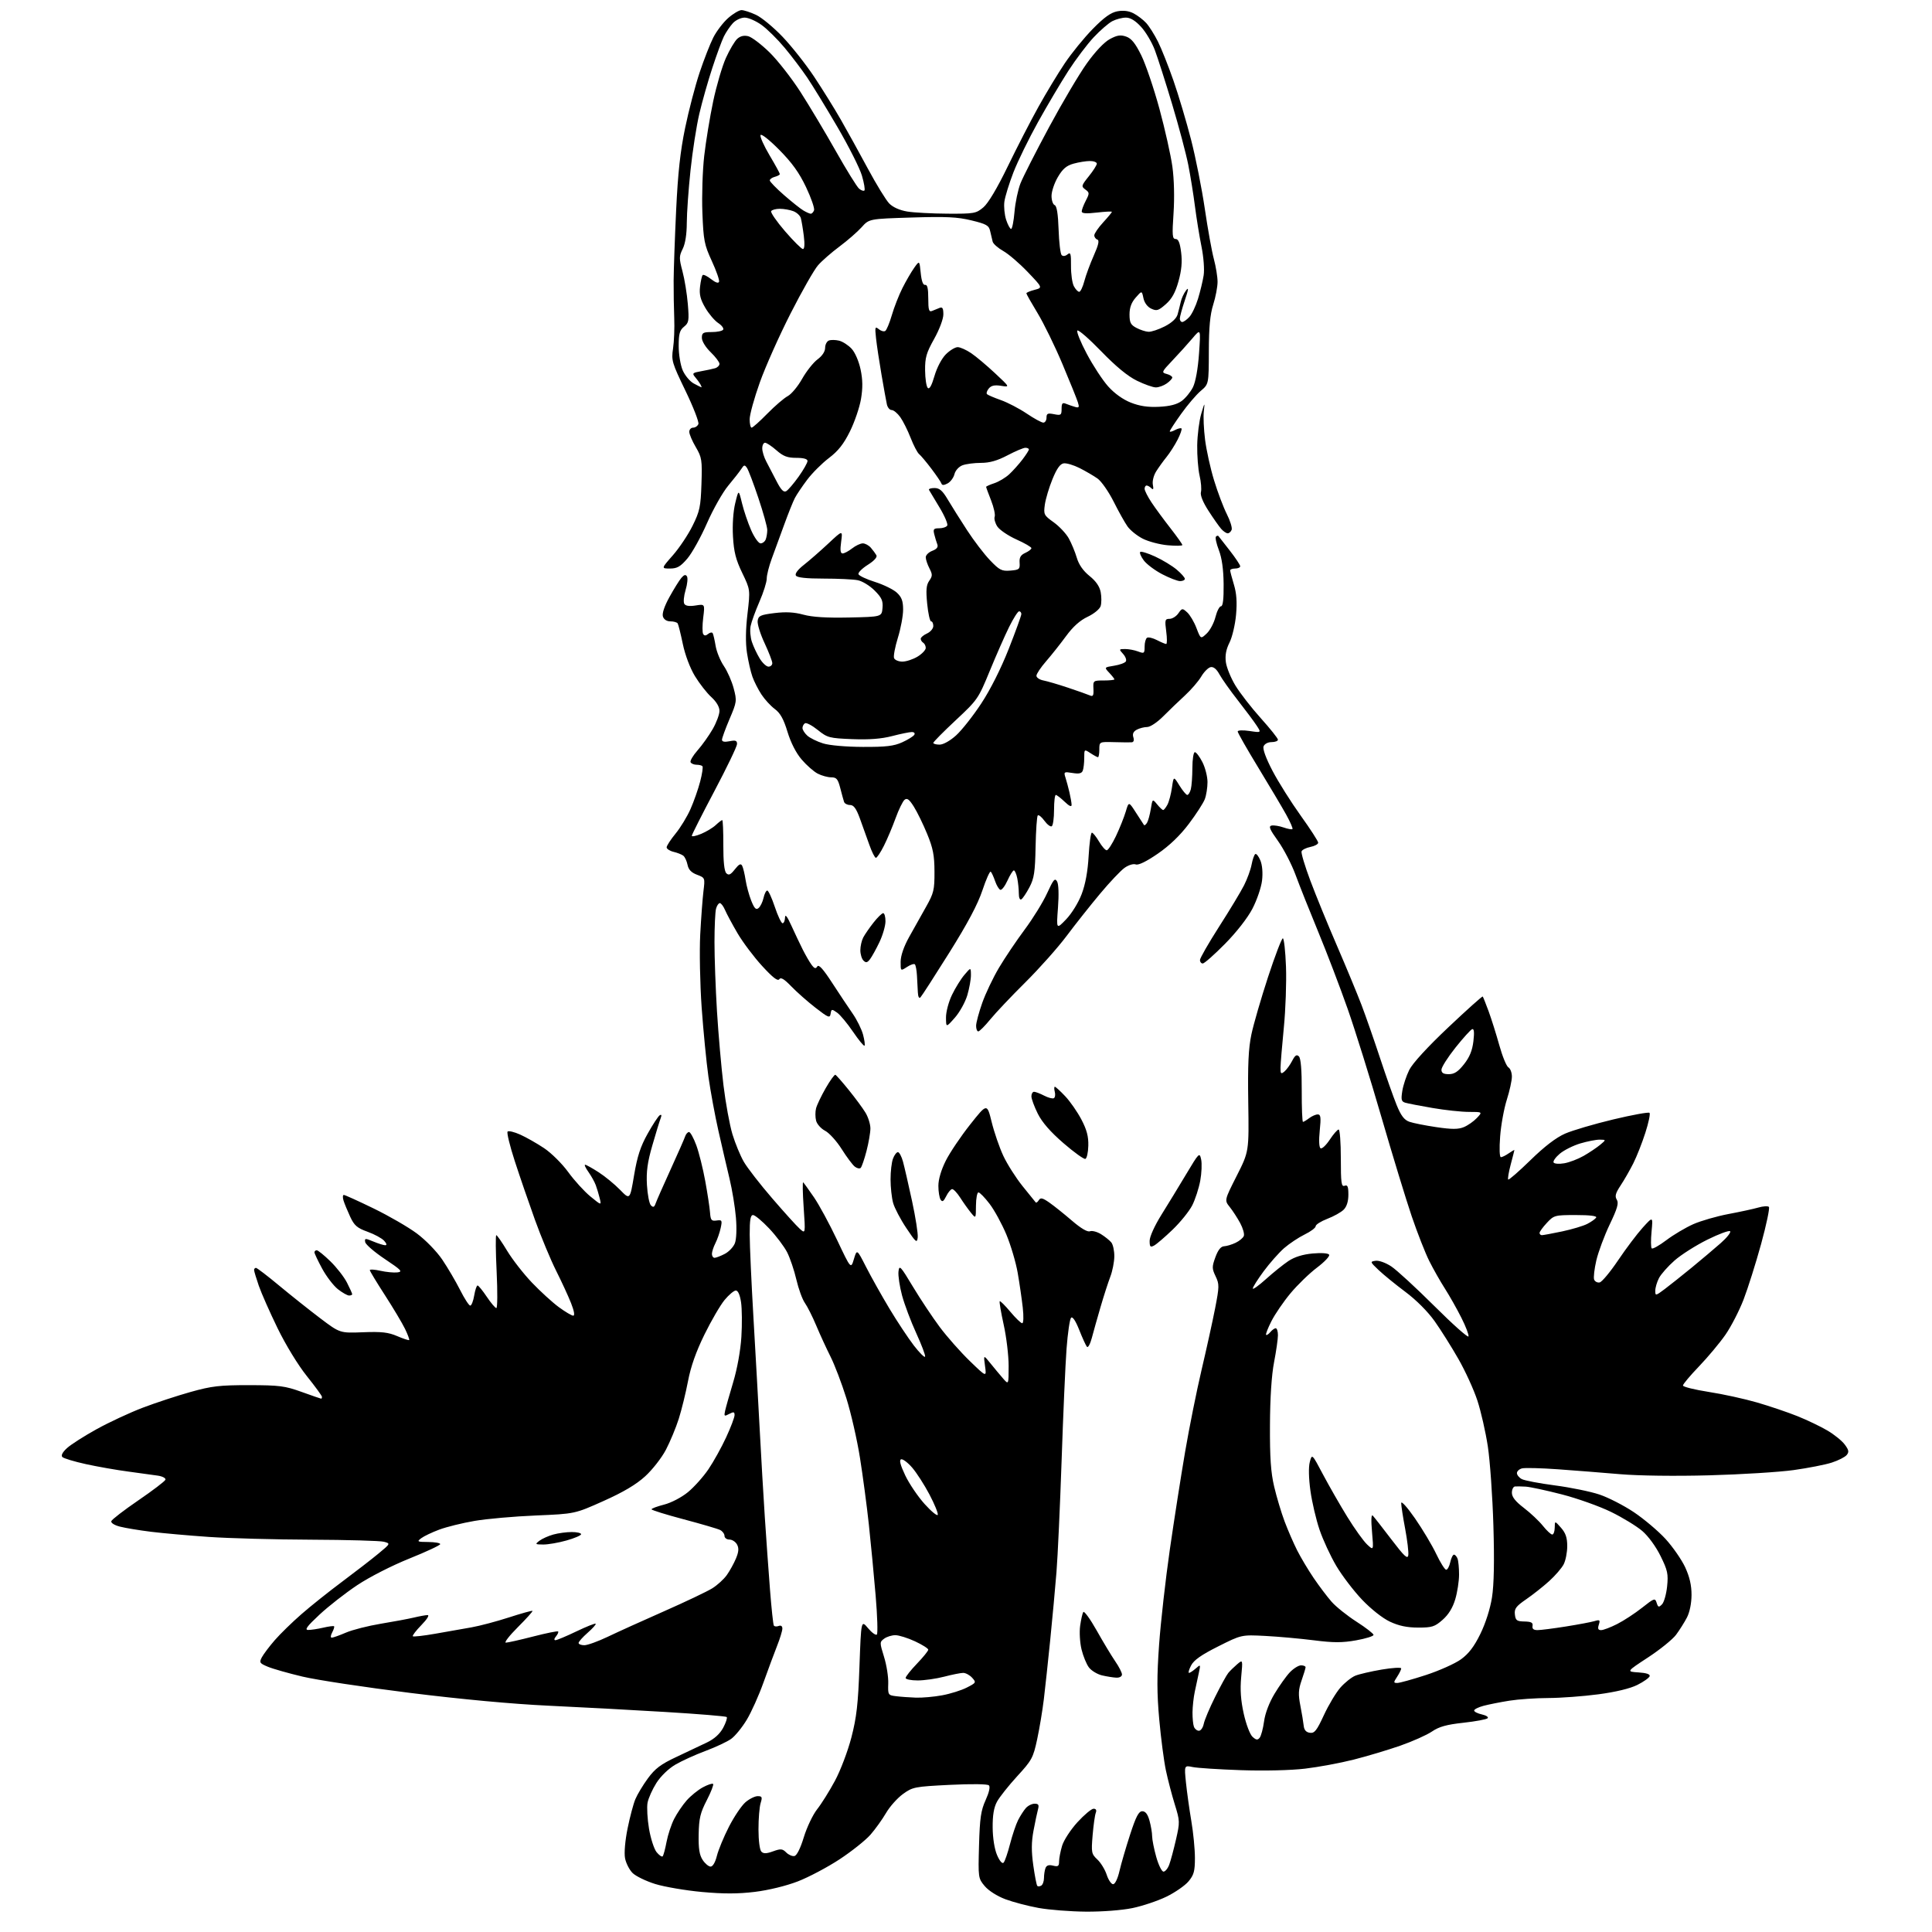 <?xml version="1.0" encoding="UTF-8" standalone="no"?>
<svg 
  version="1.1" 
  xmlns="http://www.w3.org/2000/svg" 
  xmlns:xlink="http://www.w3.org/1999/xlink" 
  xmlns:svg="http://www.w3.org/2000/svg"
  xmlns:rdf="http://www.w3.org/1999/02/22-rdf-syntax-ns#"
  xmlns:cc="http://creativecommons.org/ns#"
  xmlns:dc="http://purl.org/dc/elements/1.1/"
  viewBox="0 0 768 768"
  width="768"
  height="768"
>
<style>svg {background-color: white; }</style>"
<path stroke="none" fill="black" fill-rule="evenodd" d="M431.68,759.91C425.53,759.86 417.06,759.20 412.86,758.44C408.66,757.68 402.72,756.12 399.65,754.97C396.40,753.75 392.99,751.59 391.45,749.76C388.85,746.66 388.82,746.46 389.18,733.56C389.49,722.67 389.93,719.68 391.80,715.57C393.18,712.53 393.69,710.29 393.11,709.71C392.56,709.16 386.32,709.08 377.57,709.51C363.56,710.21 362.80,710.36 358.93,713.16C356.71,714.77 353.68,718.17 352.20,720.72C350.71,723.27 347.93,727.15 346.00,729.35C344.07,731.54 338.56,735.93 333.75,739.10C328.94,742.26 321.46,746.22 317.13,747.89C312.45,749.69 305.51,751.38 300.06,752.05C293.38,752.86 287.63,752.87 279.05,752.09C272.55,751.49 264.20,750.07 260.49,748.93C256.79,747.78 252.71,745.80 251.44,744.53C250.17,743.26 248.83,740.62 248.46,738.66C248.07,736.57 248.49,731.70 249.47,726.85C250.39,722.31 251.78,717.06 252.57,715.19C253.35,713.32 255.60,709.59 257.56,706.91C260.42,703.02 262.69,701.31 268.82,698.44C273.04,696.47 278.52,693.87 281.00,692.67C283.99,691.23 286.16,689.26 287.48,686.81C288.56,684.78 289.19,682.86 288.88,682.54C288.56,682.23 277.55,681.32 264.40,680.53C251.26,679.73 230.38,678.61 218.00,678.04C203.82,677.38 183.48,675.50 163.00,672.95C145.12,670.73 125.90,667.82 120.28,666.48C114.66,665.15 108.45,663.38 106.48,662.56C103.18,661.18 102.99,660.88 104.10,658.78C104.77,657.53 107.07,654.48 109.22,652.00C111.37,649.52 116.14,644.87 119.82,641.66C123.49,638.45 130.78,632.64 136.00,628.75C141.22,624.85 147.70,619.85 150.39,617.62C155.27,613.58 155.27,613.58 152.60,612.87C151.14,612.48 138.14,612.11 123.72,612.05C109.30,612.00 90.97,611.50 83.00,610.95C75.03,610.40 64.67,609.48 60.00,608.90C55.33,608.32 49.78,607.40 47.69,606.86C45.50,606.31 44.03,605.38 44.24,604.69C44.45,604.04 49.29,600.31 55.01,596.40C60.72,592.50 65.56,588.81 65.76,588.21C65.96,587.61 64.64,586.88 62.81,586.60C60.99,586.32 55.67,585.59 51.00,584.97C46.33,584.36 38.73,583.02 34.13,582.01C29.53,581.00 25.33,579.73 24.80,579.20C24.18,578.58 24.82,577.32 26.59,575.68C28.11,574.27 33.43,570.87 38.42,568.11C43.42,565.35 51.67,561.51 56.76,559.58C61.86,557.64 70.41,554.83 75.76,553.33C84.19,550.97 87.32,550.61 99.00,550.62C111.10,550.64 113.27,550.92 119.93,553.32C124.01,554.79 127.50,556.00 127.68,556.00C127.85,556.00 127.99,555.66 127.98,555.25C127.97,554.84 125.26,551.12 121.96,547.00C118.49,542.67 113.59,534.65 110.35,528.00C107.27,521.67 103.90,514.07 102.87,511.09C101.84,508.12 101.00,505.31 101.00,504.84C101.00,504.38 101.34,504.00 101.75,504.00C102.16,504.00 106.33,507.18 111.00,511.07C115.67,514.95 123.02,520.79 127.31,524.04C135.13,529.95 135.13,529.95 144.31,529.59C151.69,529.30 154.37,529.61 157.90,531.13C160.33,532.17 162.46,532.87 162.65,532.69C162.83,532.50 162.10,530.51 161.01,528.26C159.92,526.01 156.33,519.98 153.02,514.86C149.71,509.74 147.00,505.26 147.00,504.89C147.00,504.52 148.89,504.64 151.19,505.15C153.50,505.67 156.53,505.96 157.94,505.80C160.19,505.54 159.59,504.90 153.00,500.50C148.88,497.75 145.36,494.72 145.18,493.77C144.89,492.18 145.13,492.16 148.40,493.52C150.34,494.33 152.47,495.00 153.12,495.00C153.88,495.00 153.72,494.35 152.69,493.21C151.80,492.23 148.84,490.62 146.11,489.64C141.96,488.15 140.83,487.17 139.21,483.68C138.14,481.38 136.95,478.49 136.56,477.25C136.18,476.01 136.23,475.00 136.68,475.01C137.13,475.01 142.45,477.43 148.50,480.37C154.55,483.31 162.28,487.78 165.67,490.30C169.16,492.89 173.56,497.41 175.79,500.69C177.95,503.89 181.14,509.31 182.88,512.75C184.61,516.19 186.43,519.00 186.93,519.00C187.42,519.00 188.13,517.20 188.50,515.00C188.87,512.80 189.47,511.00 189.84,511.00C190.20,511.00 191.85,513.02 193.50,515.48C195.15,517.94 196.86,519.97 197.31,519.98C197.76,519.99 197.80,513.48 197.42,505.50C197.03,497.53 196.97,491.00 197.28,491.00C197.60,491.00 199.55,493.81 201.62,497.25C203.70,500.69 208.12,506.36 211.45,509.85C214.78,513.34 219.59,517.73 222.13,519.60C224.68,521.47 227.26,523.00 227.87,523.00C228.56,523.00 228.23,521.13 227.01,518.03C225.94,515.30 223.26,509.50 221.07,505.14C218.88,500.78 215.08,491.65 212.63,484.85C210.19,478.06 206.58,467.56 204.62,461.52C202.66,455.49 201.38,450.22 201.78,449.82C202.18,449.42 204.42,449.96 206.77,451.01C209.12,452.06 213.40,454.49 216.27,456.40C219.16,458.33 223.46,462.59 225.89,465.94C228.30,469.26 232.26,473.61 234.68,475.60C239.09,479.21 239.09,479.21 238.40,476.35C238.02,474.78 237.31,472.43 236.83,471.12C236.35,469.81 235.03,467.45 233.91,465.87C232.78,464.29 232.19,463.00 232.59,463.00C233.00,463.00 235.39,464.33 237.91,465.95C240.44,467.57 244.28,470.72 246.46,472.95C250.41,477.01 250.41,477.01 252.06,467.17C253.33,459.65 254.59,455.77 257.44,450.68C259.49,447.01 261.65,443.71 262.25,443.34C262.98,442.90 263.09,443.31 262.60,444.59C262.19,445.64 260.71,450.46 259.32,455.30C257.37,462.05 256.87,465.73 257.17,471.04C257.39,474.85 258.10,478.50 258.75,479.15C259.66,480.06 260.09,479.90 260.61,478.42C260.97,477.36 263.64,471.32 266.52,465.00C269.40,458.68 272.03,452.71 272.35,451.75C272.67,450.79 273.37,450.00 273.90,450.00C274.42,450.00 275.72,452.36 276.79,455.25C277.85,458.14 279.45,464.55 280.35,469.50C281.25,474.45 282.11,480.07 282.25,482.00C282.47,485.04 282.81,485.46 284.85,485.17C287.02,484.87 287.14,485.09 286.48,488.17C286.08,490.00 285.14,492.72 284.38,494.20C283.62,495.69 283.00,497.60 283.00,498.45C283.00,499.30 283.47,500.00 284.05,500.00C284.63,500.00 286.45,499.30 288.09,498.45C289.74,497.60 291.55,495.69 292.13,494.20C292.74,492.61 292.91,488.41 292.54,484.00C292.20,479.88 291.05,472.90 289.99,468.50C288.93,464.10 286.95,455.55 285.58,449.50C284.21,443.45 282.43,433.77 281.61,428.00C280.80,422.23 279.59,409.85 278.92,400.50C278.26,391.15 278.01,378.10 278.35,371.50C278.70,364.90 279.28,357.12 279.64,354.22C280.28,348.97 280.27,348.93 277.07,347.72C274.81,346.87 273.69,345.69 273.31,343.78C273.00,342.27 272.25,340.65 271.63,340.16C271.01,339.67 269.26,338.98 267.75,338.62C266.24,338.26 265.00,337.45 265.00,336.83C265.00,336.21 266.59,333.76 268.54,331.38C270.49,329.01 273.16,324.62 274.48,321.63C275.80,318.65 277.54,313.71 278.33,310.66C279.13,307.61 279.53,304.86 279.22,304.56C278.92,304.25 277.87,304.00 276.89,304.00C275.92,304.00 274.85,303.57 274.53,303.04C274.20,302.51 275.44,300.38 277.28,298.29C279.12,296.21 281.84,292.39 283.31,289.82C284.79,287.25 286.00,284.00 286.00,282.60C286.00,281.00 284.79,278.95 282.75,277.09C280.96,275.46 278.03,271.70 276.23,268.74C274.30,265.55 272.34,260.34 271.43,256.00C270.59,251.95 269.67,248.28 269.39,247.82C269.11,247.37 267.81,247.00 266.51,247.00C265.04,247.00 263.90,246.26 263.52,245.07C263.14,243.85 264.10,240.97 266.12,237.32C267.89,234.12 270.01,230.70 270.84,229.73C271.93,228.45 272.56,228.28 273.08,229.13C273.48,229.78 273.24,232.22 272.53,234.55C271.83,236.89 271.60,239.36 272.03,240.05C272.54,240.87 274.05,241.09 276.51,240.69C280.22,240.09 280.22,240.09 279.54,245.53C279.17,248.52 279.16,251.44 279.52,252.03C279.98,252.78 280.57,252.77 281.50,252.00C282.23,251.40 283.04,251.26 283.30,251.70C283.56,252.14 284.08,254.41 284.47,256.74C284.86,259.07 286.33,262.67 287.74,264.74C289.15,266.81 290.91,270.81 291.65,273.64C292.96,278.59 292.90,279.04 290.00,285.83C288.35,289.72 287.00,293.42 287.00,294.07C287.00,294.85 288.02,295.05 290.00,294.65C292.41,294.17 293.00,294.39 292.98,295.78C292.97,296.72 288.92,305.14 283.98,314.48C279.04,323.82 275.00,331.81 275.00,332.24C275.00,332.67 276.68,332.32 278.74,331.47C280.79,330.61 283.41,329.03 284.55,327.95C285.69,326.88 286.84,326.00 287.10,326.00C287.36,326.00 287.55,330.48 287.53,335.95C287.51,342.49 287.92,346.32 288.72,347.12C289.68,348.08 290.41,347.75 292.12,345.57C293.76,343.49 294.48,343.13 295.02,344.15C295.41,344.89 296.02,347.42 296.38,349.77C296.74,352.11 297.75,355.83 298.63,358.04C299.88,361.17 300.53,361.81 301.55,360.96C302.28,360.35 303.16,358.54 303.52,356.93C303.87,355.32 304.54,354.00 305.00,354.00C305.46,354.00 306.81,356.93 308.00,360.50C309.19,364.07 310.58,367.00 311.08,367.00C311.59,367.00 312.03,365.99 312.06,364.75C312.10,363.22 312.91,364.24 314.60,367.98C315.97,371.00 318.00,375.27 319.11,377.48C320.22,379.69 321.79,382.40 322.60,383.50C323.75,385.05 324.26,385.20 324.89,384.17C325.46,383.25 327.23,385.20 330.78,390.68C333.58,394.98 337.24,400.48 338.93,402.91C340.62,405.33 342.48,409.09 343.07,411.26C343.65,413.43 343.92,415.42 343.66,415.68C343.39,415.94 341.34,413.45 339.09,410.14C336.84,406.83 333.99,403.40 332.75,402.53C330.64,401.04 330.48,401.07 330.18,402.97C329.89,404.81 329.31,404.58 324.18,400.60C321.06,398.18 316.72,394.35 314.55,392.10C311.70,389.15 310.38,388.36 309.77,389.26C309.18,390.14 307.19,388.60 302.97,384.00C299.69,380.43 295.29,374.57 293.19,371.00C291.10,367.43 288.86,363.26 288.22,361.75C287.57,360.24 286.64,359.00 286.14,359.00C285.64,359.00 284.96,360.01 284.63,361.25C284.30,362.49 284.02,368.45 284.02,374.50C284.01,380.55 284.46,392.93 285.01,402.00C285.57,411.07 286.73,424.30 287.59,431.39C288.45,438.48 290.06,447.26 291.16,450.89C292.27,454.53 294.30,459.46 295.69,461.84C297.07,464.23 302.13,470.76 306.95,476.34C311.76,481.93 316.71,487.40 317.95,488.49C320.19,490.49 320.19,490.49 319.47,479.99C319.07,474.22 318.99,469.73 319.28,470.00C319.58,470.27 321.50,472.95 323.56,475.94C325.62,478.94 329.76,486.59 332.77,492.94C338.24,504.50 338.24,504.50 339.44,500.50C340.64,496.50 340.64,496.50 344.28,503.64C346.28,507.56 350.44,514.99 353.53,520.14C356.62,525.29 361.01,531.91 363.28,534.87C365.56,537.82 367.57,539.80 367.74,539.28C367.92,538.75 366.32,534.54 364.20,529.91C362.08,525.29 359.55,518.56 358.58,514.97C357.62,511.38 356.98,507.11 357.16,505.47C357.47,502.73 357.92,503.19 362.91,511.50C365.89,516.45 370.68,523.65 373.55,527.50C376.42,531.35 381.79,537.42 385.48,541.00C392.19,547.50 392.19,547.50 391.56,543.00C390.94,538.50 390.94,538.50 393.72,541.95C395.25,543.85 397.50,546.55 398.72,547.95C400.94,550.50 400.94,550.50 400.95,543.00C400.95,538.88 400.07,531.48 398.98,526.58C397.90,521.67 397.19,517.48 397.40,517.26C397.62,517.05 399.51,518.93 401.61,521.44C403.71,523.95 405.84,526.00 406.34,526.00C406.87,526.00 406.96,523.38 406.56,519.75C406.17,516.31 405.27,510.11 404.55,505.97C403.83,501.82 401.80,494.98 400.05,490.76C398.29,486.55 395.29,481.05 393.38,478.55C391.47,476.05 389.48,474.00 388.95,474.00C388.43,474.00 387.98,476.36 387.96,479.25C387.93,484.50 387.93,484.50 385.90,482.00C384.79,480.62 382.89,477.96 381.69,476.07C380.48,474.19 379.05,472.67 378.50,472.69C377.95,472.71 376.89,473.97 376.14,475.49C375.09,477.61 374.57,477.93 373.90,476.87C373.42,476.12 373.02,473.66 373.02,471.41C373.01,468.85 374.11,465.11 375.96,461.41C377.59,458.16 381.95,451.69 385.65,447.02C392.36,438.55 392.36,438.55 394.20,446.01C395.21,450.12 397.30,456.19 398.85,459.50C400.40,462.81 403.84,468.21 406.49,471.51C409.14,474.80 411.49,477.71 411.71,477.97C411.93,478.23 412.49,477.83 412.95,477.08C413.63,475.98 414.44,476.17 417.15,478.06C418.99,479.35 423.02,482.57 426.11,485.23C429.68,488.30 432.28,489.83 433.27,489.45C434.13,489.12 436.11,489.64 437.67,490.60C439.23,491.57 441.06,493.04 441.75,493.87C442.44,494.70 442.98,497.21 442.96,499.44C442.93,501.67 442.22,505.30 441.37,507.50C440.53,509.70 438.78,515.10 437.50,519.50C436.21,523.90 434.64,529.47 434.01,531.88C433.37,534.28 432.51,535.86 432.08,535.38C431.66,534.89 430.28,531.89 429.02,528.69C427.57,525.03 426.37,523.23 425.77,523.83C425.25,524.35 424.44,529.89 423.97,536.14C423.50,542.39 422.62,562.35 422.01,580.50C421.39,598.65 420.47,618.67 419.96,625.00C419.45,631.33 418.33,643.48 417.47,652.00C416.61,660.52 415.47,671.10 414.94,675.50C414.41,679.90 413.22,687.05 412.29,691.39C410.71,698.76 410.19,699.73 404.35,706.08C400.92,709.83 397.31,714.38 396.32,716.20C395.07,718.51 394.56,721.59 394.60,726.50C394.64,730.73 395.33,735.05 396.35,737.43C397.37,739.79 398.40,740.99 398.95,740.43C399.44,739.92 400.59,736.59 401.50,733.04C402.42,729.49 403.85,725.22 404.70,723.54C405.55,721.87 406.93,719.71 407.78,718.75C408.62,717.79 410.19,717.00 411.27,717.00C412.82,717.00 413.10,717.47 412.62,719.25C412.28,720.49 411.48,724.28 410.84,727.69C409.98,732.24 409.96,735.90 410.75,741.52C411.34,745.72 412.06,749.39 412.34,749.68C412.63,749.96 413.35,749.90 413.93,749.54C414.52,749.18 415.00,747.82 415.00,746.52C415.00,745.23 415.27,743.45 415.60,742.59C416.02,741.50 416.94,741.20 418.60,741.62C420.60,742.12 421.00,741.84 421.00,739.97C421.00,738.74 421.54,735.93 422.20,733.73C422.86,731.52 425.60,727.32 428.30,724.36C431.00,721.41 433.88,719.00 434.71,719.00C435.70,719.00 436.00,719.57 435.58,720.65C435.23,721.55 434.67,725.57 434.33,729.57C433.76,736.41 433.87,736.97 436.21,739.17C437.58,740.45 439.26,743.19 439.93,745.25C440.60,747.31 441.75,749.00 442.48,749.00C443.25,749.00 444.30,746.83 445.01,743.75C445.68,740.86 447.58,734.34 449.24,729.25C451.58,722.06 452.66,720.00 454.08,720.00C455.34,720.00 456.23,721.17 456.95,723.75C457.52,725.81 457.99,728.60 457.99,729.93C458.00,731.27 458.73,734.99 459.63,738.18C460.53,741.38 461.82,744.00 462.51,744.00C463.20,744.00 464.22,742.76 464.78,741.25C465.35,739.74 466.55,735.26 467.46,731.30C469.06,724.32 469.04,723.88 467.00,717.30C465.84,713.56 464.25,707.48 463.47,703.79C462.68,700.10 461.49,690.99 460.82,683.54C459.87,673.05 459.86,666.33 460.76,653.75C461.40,644.81 463.32,627.83 465.02,616.00C466.73,604.17 469.47,586.65 471.11,577.06C472.75,567.47 475.69,552.85 477.64,544.56C479.59,536.28 482.01,525.28 483.02,520.12C484.71,511.41 484.73,510.49 483.22,507.34C481.75,504.26 481.75,503.56 483.15,499.72C484.20,496.86 485.31,495.47 486.60,495.41C487.64,495.36 489.71,494.73 491.19,494.02C492.68,493.31 494.14,492.09 494.44,491.31C494.74,490.52 494.08,488.22 492.99,486.19C491.89,484.16 490.03,481.29 488.85,479.81C486.70,477.13 486.70,477.13 491.60,467.44C496.50,457.76 496.50,457.76 496.20,438.13C495.97,423.23 496.28,416.73 497.46,411.15C498.31,407.11 501.29,396.87 504.06,388.40C506.84,379.93 509.49,373.00 509.95,373.00C510.40,373.00 510.97,378.06 511.20,384.25C511.43,390.44 511.05,401.35 510.34,408.50C509.64,415.65 509.05,422.79 509.03,424.37C509.00,426.87 509.21,427.07 510.57,425.95C511.43,425.23 512.82,423.32 513.65,421.71C514.81,419.47 515.45,419.05 516.34,419.94C517.10,420.71 517.49,425.37 517.46,433.55C517.44,440.40 517.66,445.99 517.96,445.97C518.26,445.95 519.37,445.28 520.44,444.47C521.51,443.66 523.03,443.00 523.83,443.00C525.01,443.00 525.16,444.18 524.62,449.43C524.22,453.30 524.35,456.10 524.94,456.46C525.48,456.80 527.13,455.26 528.60,453.04C530.06,450.82 531.66,449.00 532.13,449.00C532.61,449.00 533.00,454.16 533.00,460.47C533.00,470.25 533.22,471.85 534.50,471.36C535.68,470.91 536.00,471.65 536.00,474.89C536.00,477.57 535.35,479.65 534.13,480.87C533.11,481.89 530.18,483.53 527.63,484.50C525.09,485.48 523.00,486.80 523.00,487.44C523.00,488.08 521.02,489.56 518.61,490.73C516.20,491.91 512.52,494.36 510.43,496.18C508.35,498.01 504.70,502.14 502.32,505.36C499.94,508.58 498.00,511.66 498.00,512.20C498.00,512.74 500.36,511.06 503.25,508.45C506.14,505.85 510.16,502.62 512.18,501.27C514.63,499.65 517.86,498.64 521.80,498.28C525.32,497.96 527.98,498.16 528.35,498.76C528.70,499.32 526.52,501.63 523.52,503.90C520.51,506.17 515.78,510.76 513.00,514.09C510.22,517.43 506.81,522.42 505.41,525.18C504.01,527.94 503.06,530.39 503.29,530.62C503.52,530.86 504.28,530.36 504.98,529.52C505.68,528.69 506.64,528.00 507.12,528.00C507.61,528.00 508.00,529.24 508.00,530.75C508.00,532.26 507.31,537.10 506.46,541.50C505.47,546.61 504.88,555.65 504.83,566.50C504.77,579.47 505.16,585.28 506.51,590.99C507.48,595.11 509.34,601.32 510.65,604.80C511.96,608.28 514.21,613.46 515.65,616.31C517.10,619.17 520.04,624.10 522.20,627.28C524.36,630.46 527.56,634.70 529.31,636.70C531.06,638.70 535.54,642.28 539.25,644.66C542.96,647.04 546.00,649.40 546.00,649.90C546.00,650.41 542.88,651.38 539.07,652.06C533.55,653.04 530.13,653.04 522.32,652.05C516.92,651.37 508.23,650.58 503.00,650.31C493.50,649.82 493.50,649.82 484.25,654.47C477.53,657.84 474.57,659.92 473.47,662.06C472.63,663.68 472.26,665.00 472.65,665.00C473.03,665.00 474.23,664.21 475.32,663.25C477.27,661.54 477.29,661.57 476.55,665.00C476.13,666.92 475.41,670.30 474.94,672.50C474.47,674.70 474.07,678.38 474.04,680.67C474.02,682.96 474.27,685.55 474.61,686.42C474.94,687.29 475.83,688.00 476.59,688.00C477.34,688.00 478.21,686.76 478.51,685.25C478.81,683.74 480.85,678.90 483.05,674.50C485.24,670.10 487.59,665.83 488.28,665.00C488.97,664.17 490.55,662.63 491.79,661.57C494.05,659.65 494.05,659.65 493.39,666.69C492.93,671.69 493.22,675.90 494.41,681.25C495.35,685.45 496.88,689.49 497.90,690.41C499.35,691.72 499.92,691.79 500.74,690.78C501.31,690.07 502.09,687.16 502.48,684.30C502.90,681.10 504.52,676.85 506.65,673.30C508.57,670.11 511.31,666.26 512.75,664.75C514.20,663.24 516.19,662.00 517.19,662.00C518.18,662.00 518.99,662.34 518.99,662.75C518.98,663.16 518.27,665.52 517.40,668.00C516.13,671.66 516.04,673.53 516.91,678.00C517.50,681.02 518.10,684.62 518.24,686.00C518.42,687.71 519.19,688.60 520.69,688.81C522.54,689.07 523.41,687.97 526.27,681.79C528.13,677.76 531.08,672.84 532.82,670.85C534.57,668.87 537.23,666.74 538.75,666.12C540.26,665.50 544.99,664.41 549.25,663.68C553.51,662.96 557.00,662.75 557.00,663.22C557.00,663.69 556.27,665.18 555.38,666.54C553.89,668.82 553.89,669.00 555.46,669.00C556.38,669.00 561.50,667.58 566.82,665.85C572.14,664.11 578.42,661.30 580.77,659.60C583.84,657.37 586.01,654.53 588.47,649.49C590.54,645.27 592.38,639.51 593.09,634.99C593.88,629.93 594.07,620.68 593.65,606.50C593.31,594.95 592.31,580.77 591.44,575.00C590.56,569.23 588.69,560.99 587.27,556.70C585.86,552.40 582.47,544.98 579.73,540.20C577.00,535.41 572.75,528.66 570.29,525.19C567.59,521.39 562.96,516.74 558.65,513.53C554.72,510.59 549.92,506.68 548.00,504.85C544.60,501.61 544.56,501.51 546.83,501.18C548.14,500.99 550.85,501.96 553.04,503.41C555.18,504.82 562.88,511.91 570.16,519.15C577.43,526.40 583.55,531.85 583.75,531.25C583.95,530.65 582.68,527.31 580.92,523.83C579.17,520.35 576.23,515.14 574.39,512.26C572.55,509.39 569.74,504.44 568.15,501.26C566.56,498.09 563.43,490.10 561.18,483.50C558.94,476.90 553.51,459.12 549.12,444.00C544.74,428.88 538.69,409.52 535.70,401.00C532.70,392.48 527.46,378.75 524.05,370.50C520.64,362.25 516.57,352.03 515.01,347.79C513.45,343.55 510.30,337.48 508.02,334.29C504.72,329.69 504.19,328.43 505.48,328.17C506.36,327.99 508.49,328.32 510.21,328.92C511.92,329.52 513.52,329.81 513.77,329.56C514.01,329.32 512.89,326.73 511.27,323.81C509.65,320.89 504.65,312.47 500.16,305.09C495.67,297.72 492.00,291.28 492.00,290.78C492.00,290.27 494.05,290.19 496.71,290.58C501.42,291.29 501.42,291.29 499.52,288.40C498.48,286.80 495.12,282.30 492.06,278.39C489.00,274.48 485.71,269.83 484.75,268.07C483.63,265.99 482.39,264.97 481.27,265.19C480.31,265.37 478.62,267.06 477.51,268.94C476.41,270.81 473.50,274.18 471.06,276.43C468.62,278.67 464.73,282.41 462.40,284.75C460.04,287.13 457.23,289.00 456.02,289.00C454.84,289.00 452.98,289.48 451.89,290.06C450.53,290.79 450.10,291.73 450.52,293.06C450.91,294.30 450.66,295.03 449.82,295.08C449.09,295.13 445.91,295.10 442.75,295.01C437.00,294.86 437.00,294.86 437.00,297.93C437.00,299.62 436.76,301.00 436.46,301.00C436.17,301.00 434.82,300.27 433.46,299.38C431.01,297.77 431.00,297.78 431.00,301.30C431.00,303.25 430.74,305.51 430.42,306.34C429.99,307.46 428.92,307.70 426.31,307.27C422.94,306.73 422.81,306.81 423.54,309.10C423.96,310.42 424.68,313.07 425.13,315.00C425.58,316.93 425.96,319.15 425.98,319.94C425.99,320.88 425.03,320.45 423.20,318.69C421.65,317.21 420.08,316.00 419.70,316.00C419.31,316.00 419.00,318.67 419.00,321.94C419.00,325.21 418.59,328.14 418.09,328.45C417.59,328.76 416.27,327.77 415.17,326.26C414.07,324.74 412.88,323.79 412.53,324.14C412.18,324.49 411.79,330.11 411.66,336.64C411.47,346.64 411.08,349.16 409.23,352.68C408.02,354.98 406.57,357.15 406.01,357.49C405.42,357.86 405.00,356.91 405.00,355.18C405.00,353.57 404.72,350.84 404.38,349.13C404.03,347.41 403.42,346.00 403.03,346.00C402.63,346.00 401.49,347.81 400.49,350.03C399.49,352.24 398.21,353.90 397.65,353.72C397.10,353.53 396.16,351.98 395.57,350.26C394.98,348.55 394.21,346.86 393.85,346.51C393.50,346.16 392.00,349.49 390.53,353.91C388.67,359.49 384.63,367.09 377.34,378.73C371.56,387.95 366.42,395.93 365.91,396.45C365.35,397.03 364.95,396.26 364.86,394.45C364.78,392.83 364.62,389.80 364.50,387.73C364.38,385.65 364.01,383.68 363.67,383.34C363.34,383.00 361.92,383.48 360.53,384.39C358.00,386.05 358.00,386.05 358.02,382.27C358.04,379.90 359.28,376.28 361.38,372.50C363.22,369.20 366.24,363.80 368.11,360.50C371.19,355.04 371.50,353.77 371.47,346.50C371.45,340.01 370.90,337.18 368.56,331.50C366.98,327.65 364.60,322.78 363.28,320.68C361.43,317.73 360.58,317.10 359.57,317.94C358.85,318.54 357.24,321.84 356.00,325.27C354.76,328.69 352.67,333.64 351.35,336.25C350.04,338.86 348.61,341.00 348.18,341.00C347.75,341.00 346.56,338.64 345.55,335.75C344.53,332.86 342.84,328.14 341.78,325.25C340.35,321.36 339.35,320.00 337.90,320.00C336.82,320.00 335.75,319.44 335.52,318.75C335.29,318.06 334.61,315.59 334.01,313.25C333.09,309.67 332.53,309.00 330.41,309.00C329.03,309.00 326.62,308.34 325.05,307.53C323.48,306.72 320.61,304.19 318.67,301.92C316.45,299.34 314.35,295.22 313.04,290.91C311.50,285.83 310.17,283.45 307.99,281.84C306.36,280.63 303.98,278.04 302.69,276.07C301.40,274.11 299.78,270.93 299.10,269.00C298.41,267.07 297.44,262.80 296.93,259.50C296.33,255.56 296.40,250.22 297.14,243.96C298.26,234.41 298.26,234.41 295.04,227.73C292.50,222.48 291.72,219.38 291.37,213.27C291.10,208.60 291.46,203.31 292.27,200.00C293.61,194.50 293.61,194.50 294.95,200.00C295.68,203.03 297.32,207.86 298.59,210.75C299.85,213.64 301.54,216.00 302.34,216.00C303.13,216.00 304.06,215.29 304.39,214.42C304.73,213.55 305.00,211.86 305.00,210.67C305.00,209.48 303.42,203.78 301.48,198.00C299.55,192.23 297.50,186.82 296.93,186.00C296.03,184.70 295.74,184.75 294.70,186.38C294.04,187.41 291.70,190.41 289.50,193.04C287.30,195.67 283.50,202.38 281.05,207.96C278.60,213.54 275.08,219.88 273.22,222.05C270.48,225.25 269.18,226.00 266.34,226.00C262.84,226.00 262.84,226.00 267.46,220.75C270.00,217.86 273.53,212.59 275.29,209.03C278.15,203.26 278.54,201.45 278.84,192.36C279.15,182.87 279.00,181.85 276.59,177.74C275.16,175.31 274.00,172.58 274.00,171.66C274.00,170.75 274.69,170.00 275.53,170.00C276.37,170.00 277.31,169.35 277.62,168.56C277.92,167.77 275.61,161.81 272.48,155.33C267.09,144.17 266.83,143.27 267.55,138.52C267.96,135.76 268.18,130.35 268.02,126.50C267.86,122.65 267.76,115.90 267.78,111.50C267.81,107.10 268.26,94.50 268.78,83.50C269.48,68.77 270.42,60.17 272.35,50.85C273.79,43.89 276.38,33.99 278.10,28.85C279.82,23.71 282.27,17.43 283.55,14.91C284.83,12.39 287.49,8.90 289.47,7.16C291.45,5.42 293.84,4.01 294.78,4.02C295.73,4.03 298.30,4.87 300.50,5.89C302.70,6.90 307.46,10.83 311.08,14.62C314.69,18.40 320.34,25.55 323.63,30.50C326.92,35.45 331.68,43.10 334.20,47.50C336.72,51.90 341.57,60.67 344.97,67.00C348.37,73.33 352.21,79.58 353.50,80.90C354.95,82.39 357.66,83.59 360.67,84.09C363.33,84.52 370.53,84.91 376.67,84.94C387.25,85.00 388.01,84.86 390.89,82.44C392.82,80.81 396.38,74.85 400.58,66.19C404.23,58.66 409.72,48.00 412.78,42.50C415.83,37.00 420.55,29.20 423.25,25.18C425.95,21.15 430.96,15.00 434.38,11.51C438.91,6.89 441.57,4.98 444.18,4.49C446.56,4.05 448.71,4.32 450.63,5.32C452.21,6.14 454.46,7.87 455.64,9.15C456.82,10.44 458.92,13.77 460.31,16.55C461.70,19.33 464.47,26.31 466.47,32.05C468.48,37.80 471.62,48.35 473.46,55.50C475.30,62.65 477.76,75.03 478.93,83.00C480.10,90.97 481.72,99.96 482.53,102.97C483.34,105.98 484.00,110.06 484.00,112.04C484.00,114.02 483.23,118.08 482.28,121.07C481.03,125.02 480.55,130.06 480.53,139.60C480.50,152.70 480.50,152.70 477.31,155.39C475.56,156.87 472.07,160.95 469.56,164.47C467.05,167.98 465.00,171.13 465.00,171.46C465.00,171.80 465.94,171.57 467.09,170.95C468.23,170.34 469.39,170.06 469.66,170.32C469.92,170.59 469.23,172.59 468.12,174.77C467.01,176.95 465.04,180.03 463.75,181.62C462.47,183.20 460.60,185.79 459.61,187.36C458.59,188.98 458.01,191.29 458.28,192.69C458.62,194.45 458.44,194.84 457.68,194.08C457.08,193.48 456.24,193.00 455.80,193.00C455.36,193.00 455.00,193.58 455.00,194.30C455.00,195.01 456.24,197.46 457.75,199.73C459.26,202.01 462.64,206.60 465.25,209.94C467.86,213.29 470.00,216.30 470.00,216.65C470.00,217.00 467.38,217.04 464.18,216.75C460.98,216.46 456.51,215.28 454.26,214.13C452.01,212.99 449.29,210.80 448.21,209.27C447.13,207.75 444.63,203.28 442.66,199.34C440.68,195.41 437.81,191.30 436.28,190.22C434.75,189.14 431.55,187.28 429.17,186.07C426.79,184.87 423.94,184.02 422.82,184.19C421.41,184.41 420.07,186.29 418.36,190.50C417.01,193.80 415.66,198.35 415.34,200.60C414.80,204.50 414.97,204.84 418.83,207.60C421.06,209.20 423.77,212.07 424.85,214.00C425.92,215.93 427.36,219.39 428.04,221.70C428.86,224.47 430.58,226.93 433.10,228.96C435.67,231.02 437.12,233.14 437.55,235.43C437.90,237.30 437.89,239.78 437.52,240.94C437.14,242.13 434.87,243.99 432.35,245.18C429.31,246.61 426.52,249.11 423.75,252.90C421.49,255.98 417.92,260.48 415.82,262.89C413.72,265.31 412.00,267.88 412.00,268.62C412.00,269.36 413.24,270.20 414.75,270.49C416.26,270.78 420.65,272.06 424.50,273.35C428.35,274.63 432.24,276.01 433.16,276.41C434.52,277.01 434.78,276.57 434.66,273.82C434.50,270.56 434.57,270.50 438.75,270.50C441.09,270.50 443.00,270.30 443.00,270.06C443.00,269.82 442.08,268.65 440.95,267.45C438.91,265.27 438.91,265.27 442.90,264.63C445.09,264.28 447.18,263.52 447.54,262.93C447.90,262.35 447.41,261.00 446.44,259.94C444.75,258.07 444.78,258.00 447.28,258.00C448.70,258.00 451.02,258.44 452.43,258.98C454.82,259.88 455.00,259.75 455.00,257.03C455.00,255.43 455.44,253.85 455.97,253.52C456.50,253.19 458.28,253.61 459.92,254.46C461.56,255.31 463.21,256.00 463.58,256.00C463.95,256.00 463.96,253.75 463.59,251.00C462.99,246.46 463.11,246.00 464.91,246.00C466.00,246.00 467.57,245.02 468.41,243.82C469.89,241.71 470.01,241.70 471.94,243.44C473.03,244.43 474.69,247.23 475.61,249.66C477.30,254.07 477.30,254.07 479.69,251.82C481.00,250.59 482.56,247.65 483.16,245.29C483.75,242.93 484.75,241.00 485.37,241.00C486.13,241.00 486.47,238.14 486.41,232.21C486.35,226.33 485.73,221.86 484.52,218.69C483.52,216.09 483.00,213.67 483.36,213.31C483.71,212.96 484.15,212.85 484.34,213.08C484.53,213.31 486.55,215.90 488.84,218.84C491.13,221.78 493.00,224.59 493.00,225.09C493.00,225.59 492.10,226.00 491.00,226.00C489.90,226.00 489.00,226.34 489.01,226.75C489.02,227.16 489.69,229.70 490.50,232.39C491.55,235.84 491.80,239.37 491.35,244.39C491.00,248.30 489.83,253.27 488.75,255.42C487.38,258.16 486.94,260.52 487.30,263.23C487.59,265.37 489.30,269.55 491.10,272.52C492.90,275.49 497.44,281.33 501.19,285.50C504.93,289.66 508.00,293.51 508.00,294.04C508.00,294.57 506.86,295.00 505.47,295.00C504.01,295.00 502.66,295.72 502.29,296.70C501.88,297.74 503.25,301.47 505.86,306.45C508.18,310.88 513.21,318.87 517.04,324.21C520.87,329.54 524.00,334.39 524.00,334.98C524.00,335.57 522.61,336.33 520.91,336.67C519.22,337.01 517.63,337.80 517.39,338.43C517.15,339.06 518.71,344.29 520.87,350.04C523.02,355.79 527.80,367.48 531.49,376.00C535.17,384.52 539.55,395.10 541.23,399.50C542.90,403.90 546.20,413.35 548.56,420.50C550.92,427.65 553.89,436.07 555.17,439.22C556.91,443.50 558.19,445.19 560.24,445.92C561.74,446.45 566.58,447.41 571.00,448.06C577.19,448.97 579.68,448.96 581.91,448.04C583.50,447.38 585.83,445.75 587.08,444.42C589.35,442.00 589.35,442.00 583.92,442.00C580.94,442.00 574.45,441.30 569.50,440.45C564.55,439.60 559.66,438.66 558.64,438.35C557.06,437.88 556.88,437.16 557.44,433.66C557.80,431.38 559.06,427.61 560.22,425.27C561.53,422.66 567.51,416.14 575.72,408.39C583.07,401.44 589.23,395.92 589.41,396.13C589.58,396.33 590.64,398.98 591.75,402.00C592.86,405.02 594.77,411.10 596.00,415.50C597.22,419.90 598.85,423.86 599.61,424.30C600.38,424.74 601.00,426.39 601.00,427.96C601.00,429.53 600.09,433.67 598.98,437.16C597.87,440.65 596.67,447.21 596.33,451.75C595.96,456.60 596.09,460.00 596.63,460.00C597.14,460.00 598.56,459.30 599.78,458.44C601.00,457.59 601.99,457.02 601.99,457.19C601.98,457.36 601.32,459.95 600.52,462.95C599.73,465.95 599.28,468.62 599.54,468.88C599.80,469.13 603.78,465.67 608.39,461.17C613.95,455.74 618.56,452.21 622.13,450.64C625.08,449.35 633.70,446.81 641.27,445.00C648.84,443.19 655.34,442.01 655.71,442.37C656.08,442.74 655.34,446.30 654.06,450.27C652.79,454.25 650.63,459.73 649.26,462.45C647.89,465.17 645.61,469.15 644.19,471.28C642.18,474.32 641.86,475.54 642.70,476.89C643.54,478.24 642.95,480.35 639.89,486.73C637.76,491.19 635.37,497.62 634.57,501.01C633.78,504.41 633.39,507.84 633.69,508.64C634.00,509.44 634.98,509.96 635.88,509.79C636.77,509.62 640.07,505.66 643.22,500.99C646.36,496.32 650.77,490.48 653.01,488.00C657.09,483.50 657.09,483.50 656.52,489.56C656.20,492.89 656.23,495.90 656.59,496.25C656.94,496.61 659.56,495.13 662.41,492.98C665.25,490.83 670.07,487.98 673.10,486.63C676.14,485.29 682.42,483.48 687.06,482.60C691.70,481.73 697.06,480.57 698.96,480.02C700.86,479.47 702.75,479.35 703.16,479.76C703.57,480.17 702.18,486.81 700.07,494.50C697.95,502.20 694.81,512.15 693.09,516.61C691.37,521.07 688.12,527.37 685.87,530.61C683.61,533.85 678.90,539.49 675.39,543.15C671.87,546.81 669.00,550.23 669.00,550.76C669.00,551.28 673.61,552.43 679.25,553.31C684.89,554.18 693.55,556.08 698.50,557.52C703.45,558.96 710.65,561.40 714.50,562.94C718.35,564.49 723.71,567.05 726.40,568.64C729.10,570.22 732.21,572.73 733.31,574.22C734.94,576.40 735.09,577.19 734.08,578.40C733.40,579.22 730.74,580.57 728.17,581.40C725.60,582.24 718.77,583.57 713.00,584.38C707.23,585.18 692.15,586.12 679.50,586.46C665.85,586.83 651.42,586.64 644.00,586.01C637.12,585.42 625.99,584.54 619.26,584.06C612.53,583.58 606.11,583.42 605.01,583.71C603.90,584.00 603.00,584.84 603.00,585.58C603.00,586.32 603.87,587.39 604.93,587.96C605.99,588.53 611.91,589.66 618.09,590.47C624.27,591.28 632.21,592.90 635.74,594.08C639.27,595.25 645.45,598.42 649.49,601.12C653.52,603.82 659.19,608.61 662.08,611.76C664.96,614.92 668.47,619.98 669.88,623.00C671.64,626.81 672.42,630.19 672.41,634.00C672.40,637.34 671.68,640.87 670.58,643.00C669.58,644.92 667.63,648.01 666.25,649.86C664.86,651.71 659.85,655.76 655.11,658.86C646.50,664.50 646.50,664.50 651.31,664.81C654.47,665.01 656.00,665.53 655.77,666.31C655.57,666.96 653.37,668.53 650.87,669.78C647.99,671.22 642.32,672.59 635.41,673.51C629.41,674.31 620.45,674.97 615.50,674.99C610.55,675.00 603.58,675.48 600.00,676.05C596.42,676.62 591.81,677.54 589.75,678.08C587.69,678.63 586.00,679.47 586.00,679.96C586.00,680.44 587.39,681.15 589.10,681.52C590.80,681.90 591.82,682.58 591.35,683.03C590.88,683.49 586.55,684.29 581.72,684.82C575.02,685.55 572.05,686.38 569.22,688.31C567.17,689.70 561.51,692.23 556.64,693.93C551.77,695.63 543.42,698.13 538.09,699.48C532.76,700.83 524.05,702.45 518.74,703.07C513.09,703.74 502.54,703.99 493.29,703.67C484.61,703.37 475.98,702.82 474.12,702.43C470.74,701.73 470.74,701.73 471.44,708.62C471.83,712.40 472.79,719.27 473.57,723.88C474.36,728.49 475.00,735.09 475.00,738.55C475.00,743.85 474.59,745.33 472.44,747.89C471.03,749.57 467.09,752.29 463.69,753.95C460.28,755.61 454.21,757.65 450.18,758.49C445.95,759.36 438.15,759.96 431.68,759.91zM282.48,742.00C283.35,742.00 284.34,740.29 284.97,737.75C285.55,735.41 287.70,730.20 289.76,726.17C291.82,722.15 294.77,717.76 296.33,716.42C297.88,715.09 300.07,714.00 301.19,714.00C302.94,714.00 303.10,714.37 302.36,716.75C301.89,718.26 301.50,722.97 301.51,727.21C301.51,731.65 302.00,735.40 302.66,736.06C303.52,736.92 304.67,736.89 307.31,735.93C310.36,734.83 311.03,734.89 312.53,736.38C313.47,737.33 314.94,737.96 315.79,737.80C316.75,737.61 318.18,734.76 319.53,730.32C320.74,726.36 323.12,721.38 324.81,719.23C326.51,717.09 329.70,712.00 331.89,707.92C334.11,703.81 337.02,696.12 338.44,690.67C340.51,682.67 341.11,677.42 341.65,662.40C342.32,643.95 342.32,643.95 345.06,647.23C346.57,649.03 348.15,650.16 348.57,649.75C348.98,649.34 348.77,642.37 348.08,634.25C347.40,626.14 346.18,613.42 345.38,606.00C344.58,598.58 342.99,586.65 341.85,579.50C340.72,572.35 338.28,561.69 336.44,555.81C334.60,549.93 331.77,542.50 330.16,539.31C328.55,536.11 326.00,530.58 324.50,527.00C323.00,523.42 320.95,519.35 319.95,517.94C318.95,516.53 317.43,512.36 316.57,508.67C315.72,504.98 314.06,500.09 312.90,497.80C311.73,495.52 308.51,491.25 305.74,488.32C302.98,485.40 300.10,483.00 299.35,483.00C298.33,483.00 298.00,484.89 298.02,490.75C298.02,495.01 298.70,509.98 299.52,524.00C300.34,538.02 301.46,558.05 302.01,568.50C302.56,578.95 303.46,594.48 304.02,603.00C304.58,611.52 305.51,624.56 306.09,631.97C306.67,639.37 307.35,645.76 307.61,646.17C307.86,646.58 308.72,646.66 309.53,646.35C310.44,646.00 311.00,646.39 311.00,647.38C311.00,648.26 310.06,651.35 308.91,654.24C307.77,657.13 305.33,663.69 303.50,668.80C301.68,673.92 298.68,680.60 296.84,683.65C295.00,686.70 292.22,690.11 290.65,691.23C289.09,692.36 284.49,694.51 280.43,696.03C276.37,697.54 270.98,699.99 268.45,701.48C265.73,703.07 262.65,706.06 260.93,708.76C259.33,711.29 257.75,714.82 257.41,716.62C257.08,718.41 257.34,723.06 257.99,726.94C258.65,730.83 260.00,735.01 261.00,736.25C262.01,737.49 263.09,738.24 263.41,737.92C263.73,737.61 264.43,735.03 264.96,732.19C265.50,729.36 266.86,725.24 267.98,723.05C269.10,720.85 271.33,717.55 272.94,715.72C274.55,713.89 277.46,711.53 279.39,710.49C281.33,709.44 283.17,708.83 283.47,709.14C283.77,709.44 282.64,712.36 280.95,715.64C278.38,720.61 277.85,722.84 277.73,729.16C277.62,734.83 278.02,737.38 279.32,739.36C280.27,740.81 281.69,742.00 282.48,742.00zM364.07,674.84C366.58,674.93 371.29,674.51 374.53,673.91C377.78,673.31 382.18,671.93 384.31,670.84C388.05,668.93 388.13,668.80 386.44,666.93C385.48,665.87 383.88,665.00 382.89,665.00C381.91,665.00 378.51,665.67 375.34,666.50C372.17,667.33 367.42,668.00 364.79,668.00C362.16,668.00 360.00,667.56 360.00,667.02C360.00,666.48 362.02,663.92 364.50,661.34C366.98,658.76 369.00,656.25 369.00,655.78C369.00,655.30 366.64,653.81 363.75,652.46C360.86,651.12 357.35,650.02 355.94,650.01C354.53,650.00 352.53,650.62 351.49,651.38C349.65,652.73 349.65,652.91 351.42,658.63C352.43,661.86 353.18,666.61 353.09,669.18C352.95,673.77 353.02,673.88 356.22,674.27C358.03,674.50 361.55,674.75 364.07,674.84zM443.75,666.90C442.51,666.84 439.96,666.43 438.07,665.99C436.19,665.54 433.85,664.13 432.87,662.84C431.89,661.55 430.57,658.32 429.92,655.65C429.28,652.99 429.03,648.79 429.37,646.32C429.71,643.85 430.27,641.37 430.62,640.81C430.96,640.25 433.36,643.55 435.95,648.15C438.53,652.74 441.85,658.25 443.32,660.39C444.80,662.53 446.00,664.89 446.00,665.64C446.00,666.41 445.03,666.96 443.75,666.90zM232.28,654.00C233.53,654.00 237.69,652.50 241.53,650.67C245.36,648.83 255.47,644.25 264.00,640.49C272.52,636.73 281.14,632.63 283.14,631.38C285.15,630.13 287.75,627.76 288.92,626.11C290.09,624.46 291.73,621.50 292.55,619.54C293.66,616.88 293.77,615.44 292.99,613.98C292.41,612.89 291.05,612.00 289.96,612.00C288.88,612.00 288.00,611.34 288.00,610.54C288.00,609.73 287.21,608.68 286.25,608.19C285.29,607.71 278.76,605.80 271.75,603.94C264.74,602.08 259.00,600.30 259.00,599.97C259.00,599.64 261.25,598.80 264.00,598.10C266.84,597.37 270.92,595.24 273.46,593.16C275.91,591.15 279.59,587.04 281.62,584.04C283.66,581.03 286.83,575.32 288.66,571.35C290.50,567.38 292.00,563.41 292.00,562.53C292.00,561.21 291.63,561.13 289.86,562.07C287.92,563.11 287.77,563.00 288.23,560.86C288.51,559.56 289.96,554.45 291.44,549.50C293.06,544.11 294.37,536.86 294.71,531.41C295.02,526.41 294.96,520.22 294.58,517.66C294.14,514.73 293.37,513.00 292.51,513.00C291.76,513.00 289.75,514.69 288.04,516.75C286.34,518.81 282.73,525.00 280.03,530.50C276.69,537.30 274.60,543.22 273.50,549.00C272.61,553.67 270.95,560.42 269.82,564.00C268.68,567.58 266.38,573.11 264.71,576.30C263.04,579.49 259.34,584.23 256.49,586.83C252.91,590.11 247.82,593.13 239.91,596.67C228.50,601.78 228.50,601.78 213.00,602.43C204.47,602.78 193.52,603.75 188.67,604.58C183.81,605.41 177.48,606.97 174.61,608.05C171.73,609.12 168.51,610.66 167.44,611.47C165.65,612.83 165.86,612.94 170.25,612.97C172.86,612.99 175.00,613.36 175.00,613.81C175.00,614.25 169.49,616.83 162.75,619.54C155.72,622.37 146.88,626.88 142.00,630.13C137.32,633.25 130.57,638.52 127.00,641.85C122.07,646.44 120.98,647.92 122.50,647.93C123.60,647.94 126.29,647.54 128.47,647.03C130.66,646.52 132.61,646.27 132.80,646.47C133.00,646.67 132.66,647.77 132.05,648.91C131.40,650.12 131.33,651.00 131.88,651.00C132.41,651.00 134.95,650.09 137.54,648.98C140.13,647.87 146.36,646.29 151.38,645.46C156.39,644.64 162.30,643.53 164.50,643.01C166.70,642.48 169.15,642.04 169.95,642.02C170.80,642.01 169.79,643.65 167.52,645.98C165.38,648.17 163.84,650.18 164.11,650.44C164.37,650.70 168.39,650.25 173.04,649.43C177.69,648.61 184.18,647.47 187.46,646.89C190.73,646.31 197.45,644.53 202.38,642.93C207.32,641.33 211.50,640.17 211.68,640.35C211.86,640.53 209.23,643.45 205.84,646.84C202.45,650.23 200.31,652.99 201.09,652.98C201.87,652.97 206.76,651.87 211.97,650.53C217.17,649.19 221.62,648.29 221.86,648.53C222.09,648.76 221.72,649.64 221.02,650.48C220.26,651.39 220.17,652.00 220.80,652.00C221.37,652.00 225.11,650.43 229.10,648.52C233.10,646.60 236.56,645.22 236.79,645.46C237.02,645.69 235.59,647.30 233.61,649.04C231.62,650.78 230.00,652.61 230.00,653.10C230.00,653.60 231.03,654.00 232.28,654.00zM611.21,647.99C612.47,647.99 617.55,647.34 622.50,646.55C627.45,645.76 632.56,644.80 633.86,644.41C635.94,643.79 636.15,643.96 635.55,645.85C635.04,647.44 635.28,648.00 636.47,648.00C637.35,648.00 640.22,646.91 642.84,645.58C645.47,644.25 649.93,641.33 652.75,639.10C657.61,635.26 657.92,635.16 658.54,637.14C659.12,638.96 659.39,639.04 660.66,637.77C661.46,636.97 662.37,633.77 662.70,630.66C663.21,625.67 662.91,624.25 660.10,618.55C658.25,614.78 655.21,610.62 652.82,608.58C650.57,606.66 644.99,603.25 640.41,601.01C635.83,598.77 627.00,595.63 620.79,594.03C614.58,592.43 608.15,591.05 606.50,590.96C604.85,590.86 602.94,590.84 602.25,590.89C601.56,590.95 601.00,592.08 601.00,593.39C601.00,595.07 602.42,596.87 605.78,599.43C608.41,601.44 611.80,604.63 613.32,606.54C614.84,608.44 616.52,610.00 617.04,610.00C617.57,610.00 618.01,608.76 618.03,607.25C618.06,604.50 618.06,604.50 620.53,607.31C622.37,609.40 623.00,611.25 623.00,614.61C623.00,617.08 622.36,620.34 621.58,621.85C620.79,623.37 618.19,626.38 615.78,628.55C613.38,630.72 609.26,633.97 606.64,635.77C602.65,638.51 601.92,639.49 602.19,641.77C602.46,644.15 602.95,644.51 606.00,644.57C608.71,644.63 609.43,645.02 609.21,646.32C609.00,647.49 609.61,648.00 611.21,647.99zM563.72,646.99C559.29,646.98 556.06,646.30 552.50,644.63C549.57,643.25 544.98,639.62 541.43,635.89C538.09,632.37 533.48,626.33 531.19,622.46C528.90,618.59 525.91,612.13 524.54,608.10C523.17,604.08 521.54,597.12 520.92,592.64C520.23,587.64 520.13,583.22 520.66,581.18C521.54,577.85 521.54,577.85 525.94,586.18C528.37,590.75 532.71,598.33 535.59,603.00C538.47,607.67 542.00,612.60 543.44,613.95C546.05,616.40 546.05,616.40 545.40,608.95C544.98,604.17 545.09,601.86 545.71,602.50C546.24,603.05 549.56,607.29 553.08,611.92C558.25,618.71 559.56,619.93 559.82,618.20C559.99,617.02 559.43,612.30 558.57,607.70C557.70,603.10 557.00,598.52 557.00,597.51C557.00,596.48 559.38,599.12 562.49,603.59C565.50,607.94 569.31,614.31 570.94,617.75C572.58,621.19 574.35,624.00 574.88,624.00C575.41,624.00 576.14,622.65 576.50,621.00C576.86,619.35 577.53,618.00 577.97,618.00C578.42,618.00 579.06,618.71 579.39,619.58C579.73,620.45 580.00,623.30 580.00,625.90C580.00,628.51 579.32,632.93 578.49,635.72C577.48,639.13 575.81,641.84 573.45,643.91C570.32,646.66 569.24,647.00 563.72,646.99zM215.93,613.97C212.69,613.94 212.61,613.86 214.45,612.46C215.53,611.65 218.00,610.54 219.95,610.00C221.90,609.45 225.19,609.01 227.25,609.01C229.31,609.00 231.00,609.39 231.00,609.87C231.00,610.35 228.38,611.47 225.18,612.37C221.99,613.27 217.82,613.99 215.93,613.97zM372.78,602.16C372.98,601.56 371.50,597.93 369.48,594.09C367.46,590.26 364.37,585.45 362.61,583.41C360.84,581.37 358.86,579.88 358.20,580.10C357.38,580.38 357.89,582.36 359.85,586.50C361.42,589.80 364.89,594.92 367.56,597.88C370.23,600.84 372.58,602.76 372.78,602.16zM138.75,514.99C138.06,514.98 136.07,513.85 134.31,512.47C132.56,511.08 129.75,507.41 128.06,504.30C126.38,501.19 125.00,498.27 125.00,497.82C125.00,497.37 125.41,497.00 125.91,497.00C126.41,497.00 128.85,498.97 131.33,501.39C133.81,503.80 136.78,507.61 137.92,509.85C139.06,512.09 140.00,514.16 140.00,514.46C140.00,514.76 139.44,515.00 138.75,514.99zM661.75,512.43C663.81,510.88 668.65,507.03 672.50,503.88C676.35,500.72 681.52,496.35 684.00,494.17C686.48,491.99 688.16,489.86 687.75,489.44C687.34,489.02 683.27,490.52 678.70,492.79C674.13,495.05 668.26,498.78 665.66,501.07C663.06,503.36 660.27,506.51 659.47,508.06C658.66,509.62 658.00,511.88 658.00,513.07C658.00,515.18 658.10,515.16 661.75,512.43zM458.78,495.12C457.27,495.93 457.00,495.64 457.00,493.24C457.00,491.60 458.97,487.26 461.65,482.95C464.21,478.85 468.67,471.54 471.56,466.70C476.65,458.19 476.84,458.00 477.47,460.88C477.83,462.52 477.67,466.35 477.11,469.39C476.54,472.43 475.11,476.83 473.92,479.17C472.72,481.50 469.23,485.83 466.15,488.79C463.08,491.75 459.76,494.59 458.78,495.12zM364.81,491.87C364.53,494.27 364.13,493.95 360.28,488.18C357.95,484.70 355.59,480.20 355.03,478.18C354.47,476.15 354.01,471.94 354.01,468.82C354.00,465.69 354.44,461.98 354.98,460.57C355.51,459.15 356.39,458.00 356.94,458.00C357.48,458.00 358.38,459.69 358.95,461.75C359.51,463.81 361.13,470.84 362.54,477.37C363.95,483.89 364.97,490.42 364.81,491.87zM612.93,491.00C613.45,491.00 617.07,490.33 620.97,489.51C624.88,488.68 629.38,487.34 630.98,486.51C632.57,485.69 634.15,484.56 634.50,484.01C634.90,483.36 632.02,483.00 626.46,483.00C618.06,483.00 617.71,483.09 614.90,486.11C613.31,487.81 612.00,489.61 612.00,490.11C612.00,490.60 612.42,491.00 612.93,491.00zM342.14,464.25C341.73,464.67 340.67,464.44 339.79,463.75C338.91,463.06 336.56,459.92 334.57,456.76C332.58,453.61 329.62,450.34 327.99,449.50C326.36,448.65 324.75,446.85 324.41,445.48C324.06,444.12 324.05,441.92 324.39,440.60C324.72,439.28 326.44,435.68 328.21,432.59C329.98,429.50 331.72,427.10 332.07,427.24C332.42,427.38 334.81,430.09 337.38,433.27C339.95,436.44 342.94,440.49 344.02,442.27C345.11,444.04 345.99,446.87 346.00,448.54C346.00,450.21 345.30,454.26 344.45,457.54C343.60,460.82 342.56,463.84 342.14,464.25zM621.83,462.42C623.85,462.07 627.32,460.74 629.54,459.47C631.76,458.20 634.68,456.24 636.04,455.12C638.50,453.07 638.50,453.07 635.93,453.03C634.52,453.01 631.05,453.69 628.23,454.52C625.41,455.36 621.72,457.20 620.04,458.62C618.37,460.03 617.26,461.61 617.58,462.12C617.89,462.64 619.81,462.77 621.83,462.42zM431.45,460.68C430.87,460.88 426.95,458.06 422.74,454.42C417.56,449.94 414.26,446.16 412.54,442.71C411.14,439.90 410.00,436.80 410.00,435.80C410.00,434.81 410.47,434.00 411.05,434.00C411.63,434.00 413.44,434.69 415.08,435.54C416.72,436.39 418.45,436.84 418.94,436.54C419.42,436.24 419.58,435.10 419.29,434.00C419.00,432.90 419.02,432.00 419.32,432.00C419.62,432.00 421.47,433.69 423.42,435.75C425.38,437.81 428.27,441.98 429.86,445.00C432.01,449.09 432.72,451.76 432.62,455.42C432.56,458.12 432.03,460.49 431.45,460.68zM575.92,427.00C578.12,427.00 579.60,426.03 581.96,423.05C584.18,420.25 585.26,417.61 585.70,413.92C586.12,410.33 585.97,408.85 585.20,409.11C584.60,409.33 581.60,412.64 578.55,416.47C575.50,420.31 573.00,424.25 573.00,425.22C573.00,426.52 573.79,427.00 575.92,427.00zM388.88,410.00C388.40,410.00 388.01,408.99 388.02,407.75C388.03,406.51 389.13,402.43 390.45,398.68C391.77,394.93 394.77,388.63 397.12,384.68C399.46,380.73 404.07,373.90 407.34,369.50C410.62,365.10 414.63,358.60 416.25,355.05C418.75,349.58 419.35,348.88 420.21,350.41C420.82,351.50 420.96,355.61 420.56,360.86C419.91,369.50 419.91,369.50 423.81,365.44C426.01,363.15 428.70,358.80 429.97,355.44C431.47,351.51 432.41,346.37 432.75,340.25C433.04,335.16 433.62,331.00 434.04,331.00C434.46,331.00 435.73,332.57 436.87,334.50C438.00,336.43 439.38,338.00 439.94,338.00C440.49,338.00 442.15,335.44 443.63,332.32C445.11,329.19 446.85,324.82 447.51,322.61C448.70,318.58 448.70,318.58 451.56,323.04C453.13,325.49 454.57,327.71 454.76,327.97C454.95,328.23 455.49,327.83 455.95,327.08C456.41,326.34 457.09,323.87 457.46,321.61C458.13,317.50 458.13,317.50 459.98,319.75C460.99,320.99 462.07,322.00 462.38,322.00C462.68,322.00 463.44,321.05 464.07,319.88C464.69,318.71 465.50,315.67 465.86,313.13C466.53,308.50 466.53,308.50 468.84,312.25C470.12,314.31 471.52,316.00 471.96,316.00C472.41,316.00 473.04,314.99 473.37,313.75C473.70,312.51 473.98,308.69 473.99,305.25C473.99,301.81 474.44,299.00 474.98,299.00C475.52,299.00 476.87,300.78 477.98,302.96C479.09,305.14 480.00,308.71 480.00,310.90C480.00,313.08 479.52,316.14 478.93,317.68C478.34,319.23 475.49,323.65 472.58,327.50C469.11,332.11 464.88,336.17 460.20,339.38C455.66,342.50 452.51,344.03 451.46,343.62C450.53,343.27 448.61,343.86 447.03,344.98C445.50,346.07 441.13,350.68 437.33,355.23C433.52,359.78 427.54,367.32 424.04,372.00C420.54,376.68 413.13,385.00 407.59,390.50C402.04,396.00 395.76,402.64 393.63,405.25C391.50,407.86 389.36,410.00 388.88,410.00zM379.56,404.56C376.08,408.50 376.08,408.50 376.05,404.50C376.03,402.27 377.08,398.29 378.42,395.50C379.74,392.75 381.97,389.15 383.38,387.50C385.93,384.50 385.93,384.50 385.96,387.57C385.98,389.26 385.33,392.89 384.52,395.63C383.70,398.38 381.47,402.40 379.56,404.56zM345.85,381.29C344.76,382.71 344.22,382.82 343.24,381.84C342.56,381.16 342.00,379.31 342.00,377.73C342.00,376.16 342.52,373.89 343.14,372.68C343.77,371.48 345.61,368.81 347.23,366.75C348.85,364.69 350.58,363.00 351.08,363.00C351.59,363.00 352.00,364.46 351.99,366.25C351.98,368.04 350.91,371.75 349.60,374.50C348.29,377.25 346.60,380.30 345.85,381.29zM478.12,383.00C477.50,383.00 477.00,382.38 477.00,381.63C477.00,380.88 480.42,374.92 484.60,368.38C488.79,361.85 493.25,354.45 494.52,351.94C495.79,349.44 497.15,345.72 497.53,343.68C497.91,341.65 498.57,339.76 499.00,339.50C499.42,339.24 500.33,340.38 501.02,342.05C501.79,343.90 502.04,347.00 501.68,350.06C501.35,352.81 499.62,357.86 497.83,361.28C495.89,364.97 491.45,370.66 486.90,375.25C482.69,379.51 478.74,383.00 478.12,383.00zM343.00,296.91C352.18,296.95 355.33,296.58 358.63,295.08C360.90,294.05 363.06,292.71 363.44,292.10C363.83,291.47 363.41,291.00 362.45,291.00C361.54,291.00 358.02,291.72 354.64,292.60C350.37,293.71 345.56,294.08 338.81,293.82C329.63,293.45 328.91,293.26 325.05,290.16C322.81,288.36 320.54,287.17 319.99,287.51C319.45,287.84 319.00,288.70 319.00,289.40C319.00,290.11 319.86,291.47 320.92,292.43C321.97,293.38 324.79,294.77 327.17,295.51C329.70,296.31 336.27,296.88 343.00,296.91zM373.50,296.00C374.97,296.00 377.67,294.49 380.08,292.31C382.32,290.28 386.81,284.60 390.05,279.67C393.68,274.17 397.89,265.80 400.98,257.96C403.74,250.95 406.00,244.71 406.00,244.10C406.00,243.50 405.60,243.00 405.11,243.00C404.62,243.00 402.83,245.81 401.13,249.25C399.43,252.69 395.96,260.57 393.42,266.76C388.91,277.75 388.60,278.20 379.90,286.32C375.01,290.89 371.00,294.94 371.00,295.31C371.00,295.69 372.12,296.00 373.50,296.00zM305.49,265.00C306.32,265.00 307.00,264.38 307.00,263.61C307.00,262.85 305.62,259.27 303.93,255.65C302.23,252.04 301.00,248.05 301.18,246.79C301.46,244.78 302.27,244.41 307.87,243.71C312.41,243.16 315.72,243.34 319.37,244.34C322.88,245.30 328.61,245.66 337.50,245.47C350.50,245.19 350.50,245.19 350.81,241.68C351.06,238.81 350.49,237.56 347.67,234.74C345.78,232.84 342.77,231.00 340.99,230.65C339.21,230.29 333.11,230.00 327.43,230.00C320.51,230.00 316.88,229.61 316.38,228.80C315.92,228.06 317.12,226.45 319.55,224.55C321.69,222.87 326.05,219.07 329.23,216.10C335.00,210.69 335.00,210.69 334.37,215.35C333.91,218.70 334.07,220.00 334.96,220.00C335.63,220.00 337.33,219.10 338.73,218.00C340.13,216.90 342.04,216.00 342.98,216.00C343.92,216.00 345.37,216.79 346.19,217.75C347.02,218.71 348.01,220.05 348.38,220.71C348.81,221.47 347.52,222.91 344.97,224.52C342.72,225.94 341.04,227.62 341.25,228.24C341.46,228.87 344.41,230.26 347.82,231.33C351.22,232.40 355.13,234.32 356.51,235.59C358.44,237.39 359.00,238.90 359.00,242.35C359.00,244.79 358.07,249.81 356.93,253.49C355.79,257.18 355.10,260.82 355.40,261.60C355.69,262.37 357.19,263.00 358.72,263.00C360.25,262.99 362.96,262.10 364.75,261.01C366.54,259.92 368.00,258.37 368.00,257.57C368.00,256.77 367.55,255.84 367.00,255.50C366.45,255.16 366.00,254.45 366.00,253.92C366.00,253.39 367.12,252.44 368.50,251.82C369.88,251.19 371.00,249.85 371.00,248.84C371.00,247.83 370.61,247.00 370.13,247.00C369.65,247.00 368.95,243.85 368.57,240.00C368.03,234.54 368.21,232.54 369.39,230.86C370.71,228.96 370.72,228.36 369.45,225.90C368.65,224.36 368.00,222.39 368.00,221.52C368.00,220.66 369.17,219.51 370.60,218.96C372.39,218.28 373.01,217.48 372.60,216.39C372.26,215.52 371.72,213.73 371.39,212.41C370.87,210.34 371.14,210.00 373.33,210.00C374.73,210.00 376.18,209.52 376.54,208.93C376.90,208.35 375.51,205.08 373.45,201.68C371.38,198.28 369.51,195.16 369.29,194.75C369.06,194.34 370.04,194.00 371.47,194.00C373.47,194.00 374.66,195.02 376.77,198.60C378.27,201.13 381.70,206.59 384.40,210.73C387.09,214.88 391.20,220.26 393.54,222.70C397.32,226.65 398.20,227.10 401.64,226.82C405.18,226.53 405.48,226.27 405.31,223.70C405.16,221.60 405.72,220.63 407.56,219.79C408.90,219.18 410.00,218.33 410.00,217.90C410.00,217.46 407.32,215.91 404.04,214.44C400.76,212.96 397.35,210.65 396.46,209.30C395.57,207.95 395.10,206.19 395.40,205.40C395.70,204.61 395.06,201.70 393.98,198.94C392.89,196.18 392.00,193.75 392.00,193.54C392.00,193.33 393.47,192.67 395.26,192.08C397.05,191.49 399.72,189.89 401.19,188.53C402.66,187.16 405.02,184.53 406.43,182.68C407.84,180.83 409.00,179.02 409.00,178.66C409.00,178.30 408.37,178.00 407.60,178.00C406.83,178.00 403.64,179.35 400.50,181.00C396.45,183.13 393.40,184.00 389.96,184.00C387.31,184.00 383.99,184.43 382.59,184.96C381.14,185.52 379.78,187.02 379.41,188.49C379.06,189.90 377.83,191.56 376.68,192.17C375.20,192.96 374.49,192.97 374.23,192.20C374.04,191.61 372.23,188.96 370.23,186.31C368.23,183.67 366.03,181.05 365.35,180.50C364.67,179.95 363.16,177.06 362.00,174.08C360.84,171.10 358.99,167.39 357.88,165.83C356.77,164.27 355.23,163.00 354.45,163.00C353.67,163.00 352.82,161.99 352.55,160.75C352.27,159.51 351.32,154.22 350.42,149.00C349.52,143.78 348.54,137.25 348.24,134.50C347.75,129.99 347.86,129.64 349.31,130.84C350.19,131.57 351.35,131.90 351.89,131.57C352.43,131.24 353.61,128.40 354.52,125.27C355.43,122.15 357.32,117.32 358.72,114.54C360.11,111.77 362.21,108.15 363.38,106.50C365.50,103.50 365.50,103.50 366.00,108.50C366.33,111.77 366.93,113.41 367.75,113.25C368.63,113.07 369.00,114.65 369.00,118.61C369.00,123.19 369.27,124.10 370.50,123.61C371.32,123.27 372.68,122.73 373.50,122.39C374.65,121.93 375.00,122.54 375.00,124.98C375.00,126.80 373.42,130.99 371.34,134.72C368.23,140.28 367.69,142.16 367.74,147.23C367.77,150.51 368.24,153.64 368.80,154.20C369.47,154.87 370.35,153.30 371.47,149.45C372.44,146.11 374.34,142.51 375.99,140.85C377.56,139.28 379.68,138.00 380.69,138.00C381.71,138.00 384.13,139.08 386.07,140.40C388.02,141.72 392.28,145.31 395.55,148.37C401.50,153.93 401.50,153.93 397.95,153.37C395.39,152.96 394.03,153.25 393.06,154.43C392.32,155.32 392.00,156.34 392.35,156.69C392.71,157.04 395.18,158.10 397.85,159.04C400.52,159.98 405.13,162.38 408.09,164.37C411.05,166.37 414.04,168.00 414.74,168.00C415.43,168.00 416.00,167.11 416.00,166.03C416.00,164.36 416.48,164.15 419.00,164.65C421.75,165.20 422.00,165.02 422.00,162.52C422.00,160.31 422.33,159.92 423.75,160.51C424.71,160.90 426.34,161.47 427.36,161.76C428.94,162.21 429.11,161.92 428.47,159.90C428.06,158.58 425.29,151.72 422.32,144.67C419.35,137.61 414.91,128.53 412.46,124.49C410.01,120.45 408.00,116.90 408.00,116.60C408.00,116.30 409.46,115.68 411.25,115.22C414.50,114.37 414.50,114.37 408.55,108.14C405.28,104.71 400.90,100.95 398.81,99.78C396.73,98.60 394.83,96.94 394.60,96.07C394.37,95.21 393.93,93.33 393.61,91.89C393.11,89.61 392.16,89.07 386.16,87.61C380.59,86.25 376.11,86.04 362.40,86.47C345.50,86.99 345.50,86.99 342.50,90.34C340.85,92.17 336.91,95.61 333.74,97.97C330.57,100.33 326.72,103.69 325.19,105.44C323.65,107.19 318.72,115.84 314.24,124.66C309.75,133.48 304.26,145.79 302.04,152.02C299.82,158.24 298.00,164.84 298.00,166.67C298.00,168.50 298.35,170.00 298.78,170.00C299.22,170.00 302.03,167.49 305.03,164.42C308.04,161.36 311.69,158.22 313.14,157.46C314.59,156.69 317.17,153.60 318.87,150.57C320.58,147.55 323.33,144.08 324.99,142.85C326.85,141.48 328.00,139.73 328.00,138.28C328.00,136.99 328.68,135.68 329.50,135.36C330.33,135.04 332.17,135.08 333.59,135.43C335.01,135.79 337.23,137.23 338.53,138.63C339.89,140.09 341.40,143.59 342.09,146.84C342.96,150.95 343.00,154.17 342.26,158.61C341.69,161.96 339.71,167.77 337.86,171.50C335.38,176.51 333.19,179.29 329.50,182.08C326.75,184.17 322.87,188.04 320.88,190.69C318.89,193.33 316.67,196.62 315.96,198.00C315.24,199.38 313.35,204.10 311.75,208.50C310.14,212.90 307.92,218.97 306.81,222.00C305.69,225.03 304.78,228.62 304.79,230.00C304.79,231.38 303.49,235.52 301.88,239.20C300.28,242.89 298.70,247.24 298.38,248.86C298.05,250.49 298.28,253.32 298.89,255.16C299.50,257.00 300.90,259.96 301.99,261.75C303.08,263.54 304.65,265.00 305.49,265.00zM469.11,231.00C468.08,231.00 464.86,229.76 461.97,228.25C459.08,226.74 455.79,224.27 454.67,222.77C453.55,221.26 452.91,219.75 453.25,219.41C453.59,219.07 456.26,219.89 459.19,221.24C462.11,222.58 465.96,224.92 467.75,226.43C469.54,227.94 471.00,229.59 471.00,230.09C471.00,230.59 470.15,231.00 469.11,231.00zM488.03,212.00C487.46,212.00 486.30,211.21 485.45,210.25C484.60,209.29 482.32,206.05 480.39,203.05C478.17,199.62 477.06,196.86 477.39,195.60C477.68,194.50 477.44,191.55 476.85,189.05C476.27,186.55 475.85,181.12 475.91,177.00C475.98,172.88 476.70,167.25 477.51,164.50C478.88,159.89 478.96,159.80 478.54,163.38C478.29,165.52 478.51,170.67 479.04,174.83C479.57,179.00 481.17,186.25 482.61,190.94C484.04,195.64 486.32,201.67 487.67,204.34C489.03,207.02 489.89,209.83 489.60,210.60C489.30,211.37 488.60,212.00 488.03,212.00zM312.52,195.25C313.29,194.82 315.51,192.22 317.46,189.49C319.41,186.75 321.00,183.94 321.00,183.25C321.00,182.44 319.45,182.00 316.53,182.00C313.00,182.00 311.36,181.38 308.65,179.00C306.77,177.35 304.73,176.00 304.12,176.00C303.50,176.00 303.00,177.01 303.01,178.25C303.01,179.49 303.74,181.85 304.63,183.50C305.51,185.15 307.34,188.64 308.68,191.27C310.45,194.72 311.51,195.82 312.52,195.25zM460.74,161.71C465.05,161.50 467.83,160.78 469.74,159.39C471.26,158.28 473.27,155.82 474.21,153.94C475.26,151.82 476.20,146.65 476.63,140.53C477.33,130.56 477.33,130.56 473.98,134.53C472.13,136.71 468.58,140.65 466.07,143.28C461.74,147.83 461.63,148.09 463.76,148.65C464.99,148.97 466.00,149.61 466.00,150.06C466.00,150.51 465.00,151.59 463.78,152.44C462.56,153.30 460.62,154.00 459.47,154.00C458.33,154.00 454.94,152.80 451.95,151.34C448.31,149.57 443.60,145.69 437.76,139.66C432.96,134.70 428.69,130.98 428.27,131.40C427.85,131.81 429.53,135.97 432.01,140.63C434.48,145.30 438.30,151.13 440.50,153.59C443.00,156.39 446.38,158.81 449.50,160.04C453.05,161.44 456.31,161.93 460.74,161.71zM278.81,153.96C278.98,153.98 278.80,153.44 278.41,152.75C278.02,152.06 277.07,150.77 276.30,149.87C275.06,148.41 275.31,148.17 278.70,147.57C280.79,147.20 283.29,146.66 284.25,146.38C285.21,146.10 286.00,145.31 286.00,144.63C286.00,143.95 284.43,141.87 282.50,140.00C280.49,138.06 279.00,135.62 279.00,134.30C279.00,132.29 279.49,132.00 282.94,132.00C285.11,132.00 287.15,131.57 287.47,131.04C287.80,130.52 286.91,129.33 285.49,128.40C284.08,127.47 281.77,124.76 280.37,122.36C278.41,119.02 277.92,117.07 278.28,113.96C278.54,111.74 279.01,109.66 279.32,109.35C279.64,109.03 281.15,109.76 282.67,110.96C284.46,112.36 285.59,112.73 285.84,111.99C286.05,111.36 284.75,107.64 282.95,103.74C279.97,97.27 279.64,95.58 279.21,84.51C278.95,77.84 279.28,67.68 279.94,61.94C280.60,56.20 282.20,46.45 283.50,40.28C284.80,34.11 287.07,26.37 288.54,23.08C290.02,19.80 292.06,16.35 293.07,15.43C294.30,14.32 295.77,13.98 297.45,14.40C298.84,14.75 302.64,17.63 305.89,20.81C309.14,23.99 314.67,31.07 318.19,36.54C321.71,42.02 328.05,52.63 332.28,60.11C336.51,67.60 340.66,74.30 341.51,75.01C342.35,75.71 343.30,76.03 343.62,75.72C343.93,75.40 343.49,72.75 342.63,69.82C341.78,66.90 337.40,58.20 332.90,50.50C328.40,42.80 322.98,33.93 320.85,30.79C318.72,27.65 314.70,22.34 311.91,18.99C309.12,15.64 305.01,11.57 302.77,9.95C300.53,8.33 297.50,7.00 296.02,7.00C294.53,7.00 292.44,7.99 291.29,9.25C290.16,10.49 288.57,12.85 287.75,14.50C286.94,16.15 284.87,21.77 283.16,27.00C281.44,32.23 279.12,40.41 278.00,45.19C276.87,49.98 275.29,60.10 274.49,67.69C273.68,75.29 273.02,84.69 273.01,88.60C273.00,93.10 272.41,96.87 271.39,98.92C269.93,101.85 269.92,102.68 271.29,107.83C272.13,110.95 273.08,116.80 273.42,120.83C273.97,127.49 273.83,128.31 271.91,129.87C270.19,131.27 269.79,132.69 269.79,137.54C269.78,140.83 270.50,145.17 271.39,147.22C272.28,149.26 274.24,151.61 275.75,152.43C277.26,153.25 278.64,153.94 278.81,153.96zM456.54,131.89C457.66,131.95 460.56,130.99 462.99,129.75C465.79,128.32 467.66,126.59 468.11,125.00C468.50,123.62 469.07,121.38 469.37,120.00C469.67,118.62 470.60,116.60 471.44,115.50C472.60,113.98 472.49,114.93 470.98,119.41C469.89,122.66 469.00,125.92 469.00,126.66C469.00,127.40 469.43,128.00 469.96,128.00C470.49,128.00 471.76,127.11 472.77,126.01C473.79,124.92 475.35,121.65 476.23,118.76C477.12,115.87 478.12,111.68 478.47,109.46C478.83,107.16 478.46,102.21 477.60,97.96C476.77,93.86 475.61,86.67 475.01,82.00C474.42,77.33 473.22,69.90 472.35,65.50C471.48,61.10 468.61,50.30 465.97,41.50C463.33,32.70 460.23,23.00 459.08,19.95C457.94,16.89 455.48,12.73 453.62,10.70C451.34,8.21 449.36,7.00 447.57,7.00C446.10,7.00 443.67,7.64 442.17,8.41C440.67,9.19 437.32,12.09 434.74,14.85C432.15,17.62 427.62,23.62 424.67,28.19C421.73,32.76 416.31,41.90 412.64,48.50C408.97,55.10 404.57,64.10 402.86,68.50C401.16,72.90 399.54,78.14 399.26,80.13C398.99,82.13 399.31,85.39 399.96,87.38C400.62,89.37 401.50,91.00 401.93,91.00C402.36,91.00 402.96,87.96 403.28,84.24C403.59,80.53 404.67,75.40 405.67,72.86C406.68,70.32 411.77,60.30 417.00,50.59C422.23,40.88 428.98,29.46 432.01,25.22C435.38,20.50 438.95,16.73 441.19,15.53C444.09,13.97 445.44,13.77 447.68,14.55C449.77,15.28 451.33,17.22 453.69,22.02C455.44,25.58 458.68,35.13 460.89,43.24C463.09,51.34 465.41,61.69 466.04,66.24C466.73,71.25 466.91,78.53 466.50,84.75C465.90,93.57 466.02,95.00 467.33,95.00C468.42,95.00 469.05,96.51 469.52,100.34C470.00,104.12 469.68,107.50 468.46,111.86C467.21,116.32 465.81,118.84 463.41,120.94C460.49,123.50 459.80,123.72 457.62,122.69C456.12,121.98 454.91,120.35 454.53,118.51C453.90,115.50 453.90,115.50 451.45,118.31C449.75,120.25 449.00,122.30 449.00,125.00C449.00,128.23 449.47,129.14 451.75,130.34C453.26,131.14 455.42,131.84 456.54,131.89zM429.00,116.00C429.51,116.00 430.43,114.09 431.04,111.75C431.66,109.41 433.35,104.83 434.80,101.57C436.67,97.37 437.08,95.53 436.22,95.24C435.55,95.02 435.00,94.25 435.00,93.54C435.00,92.83 436.57,90.53 438.50,88.43C440.43,86.33 442.00,84.43 442.00,84.21C442.00,83.98 439.30,84.12 436.00,84.50C431.75,84.99 430.00,84.86 430.00,84.05C430.00,83.42 430.73,81.49 431.62,79.77C433.13,76.85 433.12,76.56 431.44,75.33C429.76,74.10 429.84,73.78 432.82,70.07C434.57,67.90 436.00,65.64 436.00,65.06C436.00,64.48 434.76,64.00 433.25,64.01C431.74,64.01 428.82,64.48 426.77,65.05C423.94,65.83 422.43,67.12 420.52,70.38C419.13,72.74 418.00,76.11 418.00,77.87C418.00,79.63 418.56,81.28 419.25,81.54C420.09,81.87 420.60,85.04 420.81,91.26C420.98,96.34 421.52,100.91 422.02,101.41C422.55,101.95 423.49,101.84 424.35,101.12C425.58,100.11 425.78,100.79 425.74,105.73C425.71,108.93 426.22,112.54 426.88,113.77C427.53,115.00 428.49,116.00 429.00,116.00zM319.18,99.00C319.81,99.00 319.94,97.04 319.52,93.75C319.16,90.86 318.62,87.69 318.34,86.69C318.06,85.70 316.71,84.46 315.35,83.94C313.99,83.42 311.58,83.00 309.99,83.00C308.41,83.00 306.86,83.42 306.55,83.93C306.23,84.44 308.72,88.04 312.07,91.93C315.43,95.82 318.63,99.00 319.18,99.00zM322.28,84.96C322.71,84.98 323.30,84.37 323.60,83.61C323.89,82.84 322.46,78.70 320.42,74.40C317.70,68.66 314.85,64.70 309.74,59.54C305.75,55.51 302.57,53.02 302.31,53.71C302.06,54.37 303.69,58.00 305.93,61.77C308.17,65.53 310.00,68.88 310.00,69.19C310.00,69.51 309.10,70.00 308.00,70.29C306.90,70.58 306.00,71.22 306.00,71.72C306.00,72.21 308.55,74.84 311.67,77.56C314.79,80.28 318.27,83.05 319.42,83.71C320.56,84.38 321.85,84.95 322.28,84.96z" />

</svg>